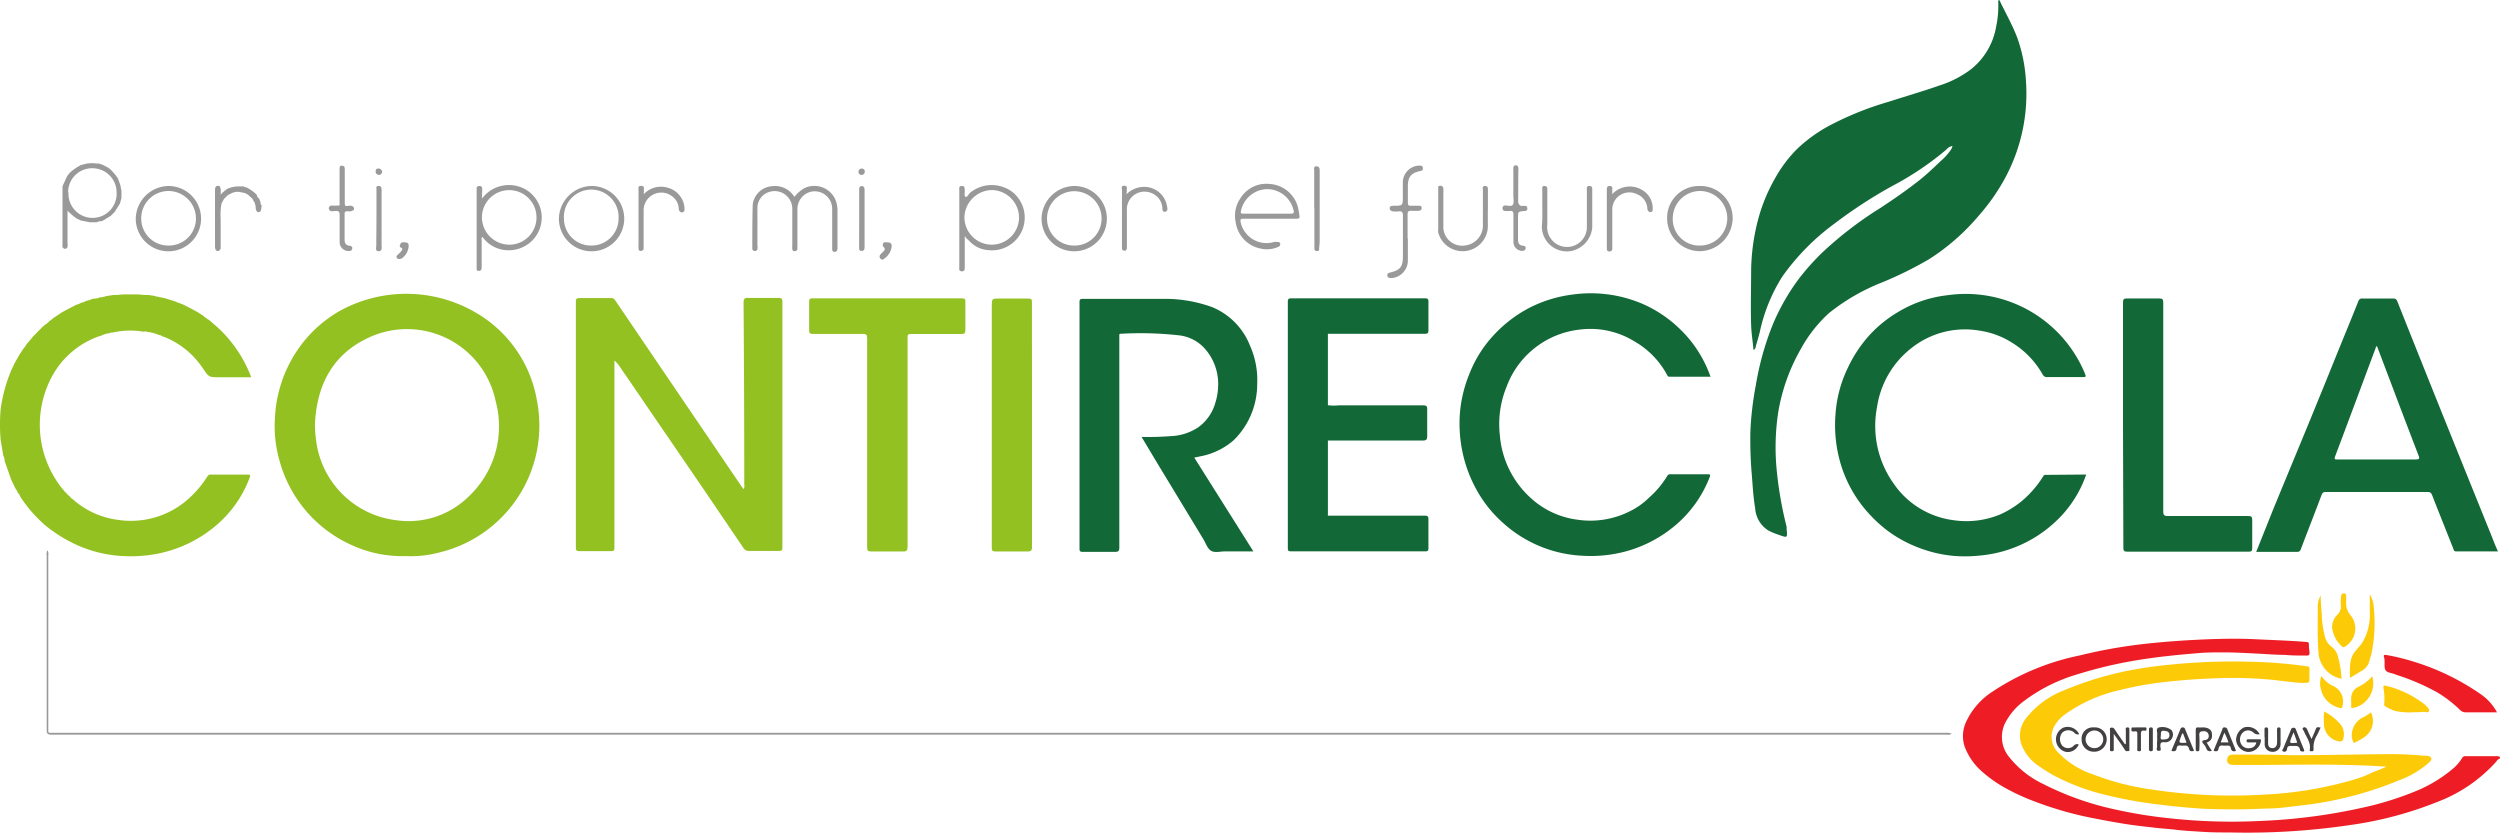 <svg xmlns="http://www.w3.org/2000/svg" viewBox="0 0 283.23 94.32"><defs><style>.cls-1{fill: #EE1C25}.cls-2{fill: #126937}.cls-3{fill: #93c122}.cls-7{fill: #FCCA07}.cls-10{fill: #999}.cls-11{fill: #434041}</style></defs><title>Contirecicla</title><g class="cls-3 conti"><path d="M.07,49.81a20.44,20.44,0,0,1,0-3.41,17.4,17.4,0,0,1,1.22-4.48l.22-.46.11-.25.31-.55.31-.54.48-.72a.51.51,0,0,0,.19-.26l.22-.29s0,0,0,0l.29-.33.34-.41L4.85,37l.26-.22a1.46,1.46,0,0,0,.48-.41h0a.89.89,0,0,0,.35-.26L6.1,36l.81-.55.55-.31,1.11-.58.32-.11.35-.17a.86.86,0,0,0,.46-.17l.46-.13.43-.15.2,0c.14-.05.31,0,.43-.13a2.59,2.59,0,0,0,.82-.16l.8-.12.37,0,.79-.07h1.62l.8.07.37,0,.8.12a.53.53,0,0,0,.37.07.32.32,0,0,0,.27.07l.53.13,1.08.34.36.15.59.22,1.1.57.45.25.2.12.52.34a.93.93,0,0,0,.36.26.34.34,0,0,0,.23.16l.5.43a14.64,14.64,0,0,1,4.31,6.09H24.88c-1.24,0-1.2,0-1.89-1a9.48,9.48,0,0,0-4.3-3.54l-.2-.07a.07.07,0,0,0-.11,0,.37.37,0,0,0-.33-.16,4.81,4.81,0,0,0-1.43-.38c-.08-.08-.18-.06-.28,0a9,9,0,0,0-3.59.09.29.29,0,0,0-.28.06,2.64,2.64,0,0,0-1,.29l-.2.05A9.72,9.72,0,0,0,6,42.45a11.56,11.56,0,0,0,1.13,13l.12.12a.75.75,0,0,0,.27.29,1.14,1.14,0,0,0,.35.34,1.09,1.09,0,0,0,.38.36,9.46,9.46,0,0,0,5.14,2.34,9.76,9.76,0,0,0,8.19-2.6,11.73,11.73,0,0,0,1.93-2.35.4.4,0,0,1,.41-.18c1.38,0,2.76,0,4.13,0,.34,0,.33.09.23.36a13.09,13.09,0,0,1-3.68,5.3A14.61,14.61,0,0,1,18,62.7a15.7,15.7,0,0,1-4,.3,14.41,14.41,0,0,1-5.76-1.48,16.25,16.25,0,0,1-3.11-2,15.51,15.51,0,0,1-2.82-3.23,1.34,1.34,0,0,0-.3-.48l0,0a.9.9,0,0,0-.22-.39l-.52-1.07L1,53.58.53,52.24a1.55,1.55,0,0,0-.16-.64Z"/><path d="M46,63a13.7,13.7,0,0,1-5.89-1.13,14.69,14.69,0,0,1-8.46-9.74,14.1,14.1,0,0,1-.5-4.78,14.93,14.93,0,0,1,3-8.32,14.45,14.45,0,0,1,4.44-3.86A15.63,15.63,0,0,1,54.83,36a14.26,14.26,0,0,1,6,9.38A14.78,14.78,0,0,1,49.69,62.61,12.34,12.34,0,0,1,46,63ZM35.68,48.1a14.42,14.42,0,0,0,.16,2,10.39,10.39,0,0,0,9,8.83,9.7,9.7,0,0,0,8.33-2.75,10.89,10.89,0,0,0,3-10.67,10.26,10.26,0,0,0-14.42-7.25C37.65,40.16,35.87,43.68,35.68,48.1Z"/><path d="M69.61,40.84v21c0,.6,0,.6-.59.6-1.12,0-2.24,0-3.37,0-.29,0-.41-.06-.41-.39q0-13.94,0-27.88c0-.32.1-.4.41-.4,1.18,0,2.36,0,3.54,0a.52.52,0,0,1,.51.26l5.53,8.15,8.83,13a1.92,1.92,0,0,0,.2.23.91.91,0,0,0,.06-.53q0-10.27-.08-20.56c0-.45.09-.59.56-.57,1.12,0,2.24,0,3.36,0,.36,0,.48.06.48.46q0,13.89,0,27.79c0,.32-.07.43-.41.42-1.11,0-2.22,0-3.33,0a.75.75,0,0,1-.71-.39l-4.46-6.58-4.66-6.81c-1.56-2.28-3.11-4.57-4.69-6.85A4,4,0,0,0,69.61,40.84Z"/><path d="M98.24,50.12c0-3.93,0-7.87,0-11.8,0-.4-.1-.49-.49-.49-1.89,0-3.77,0-5.66,0-.34,0-.43-.1-.42-.43,0-1.08,0-2.16,0-3.23,0-.3.09-.37.38-.37H109c.31,0,.38.11.37.39,0,1.06,0,2.12,0,3.19,0,.35-.09.46-.45.46-1.84,0-3.68,0-5.52,0-.58,0-.58,0-.58.57,0,7.83,0,15.67,0,23.51,0,.46-.11.58-.56.56-1.19,0-2.37,0-3.55,0-.37,0-.47-.09-.47-.46C98.25,58.05,98.24,54.09,98.24,50.12Z"/><path d="M116.92,48.16c0,4.59,0,9.18,0,13.78,0,.47-.14.55-.57.54-1.18,0-2.36,0-3.54,0-.35,0-.46-.08-.45-.44,0-2,0-4.07,0-6.11V34.75c0-.93,0-.93.91-.93,1.08,0,2.16,0,3.23,0,.35,0,.42.11.41.43C116.91,38.88,116.92,43.52,116.92,48.16Z"/></g><g class="cls-2 recicla"><path d="M126.81,38c0,.17,0,.35,0,.53,0,7.83,0,15.66,0,23.49,0,.4-.1.51-.51.5-1.21,0-2.42,0-3.64,0-.29,0-.37-.08-.36-.37q0-14,0-27.93c0-.3.1-.36.38-.36,3,0,6,0,9,0a15.62,15.62,0,0,1,5.66.94,7.79,7.79,0,0,1,4.28,4.37,9.52,9.52,0,0,1,.81,4.33,8.88,8.88,0,0,1-2.67,6.38,8,8,0,0,1-3.83,1.83c-.19.05-.38.08-.63.13L142,62.47h-3.23c-.53,0-1.16.19-1.58-.08s-.58-.85-.85-1.29L131.43,53c-.7-1.15-1.38-2.31-2.1-3.5a32.33,32.33,0,0,0,3.28-.09,6,6,0,0,0,3.14-1,5.11,5.11,0,0,0,1.93-2.75,7,7,0,0,0,.33-2.16,6,6,0,0,0-1.67-4.17,4.63,4.63,0,0,0-2.68-1.33,39.26,39.26,0,0,0-6.77-.18C126.81,37.86,126.8,37.9,126.81,38Z"/><path d="M150.5,58.42l3.73,0q3.59,0,7.18,0c.34,0,.42.08.42.42,0,1.09,0,2.18,0,3.27,0,.28-.08.35-.35.35H146.26c-.32,0-.36-.11-.36-.38q0-14,0-27.88c0-.3.06-.4.39-.4h15.17c.29,0,.37.08.37.37,0,1.08,0,2.15,0,3.23,0,.34-.09.42-.42.42H151l-.49,0c-.07,0-.08,0-.07.1v7.9c0,.06,0,.1.07.1a6.13,6.13,0,0,0,1.21,0c3.17,0,6.33,0,9.5,0,.38,0,.48.1.47.47,0,1,0,2,0,3,0,.39-.08.52-.51.52-3.39,0-6.78,0-10.18,0l-.49,0c-.06,0-.08,0-.07.08v8.26C150.42,58.4,150.44,58.44,150.5,58.42Z"/><path d="M193.79,42.68c-1.59,0-3.11,0-4.64,0-.19,0-.23-.1-.28-.2a9.64,9.64,0,0,0-3.71-3.81,9.49,9.49,0,0,0-6.1-1.34,10,10,0,0,0-8.37,6.47,11.12,11.12,0,0,0-.77,5.49,10.73,10.73,0,0,0,3.58,7.2,9.62,9.62,0,0,0,5.23,2.39,9.91,9.91,0,0,0,6-1,8,8,0,0,0,2.05-1.46,10.68,10.68,0,0,0,2.12-2.52.36.36,0,0,1,.37-.17c1.41,0,2.82,0,4.22,0,.28,0,.29.09.21.31a13.5,13.5,0,0,1-3.9,5.48,14.68,14.68,0,0,1-5.3,2.86,15.14,15.14,0,0,1-5.05.59,14.42,14.42,0,0,1-9.16-3.72,14.11,14.11,0,0,1-2.89-3.55,15.35,15.35,0,0,1-1.85-5.23,16,16,0,0,1-.17-3.45,14.94,14.94,0,0,1,1.09-4.66,13.74,13.74,0,0,1,2.49-4.1,15,15,0,0,1,4.31-3.39,14.75,14.75,0,0,1,4.82-1.49,14.91,14.91,0,0,1,7.89,1,14.18,14.18,0,0,1,4.21,2.77A13.89,13.89,0,0,1,193.79,42.68Z"/><path d="M198.66,39.66c-.08-.94-.24-1.87-.27-2.8-.07-2.06,0-4.13,0-6.19a23.7,23.7,0,0,1,.73-5.57,19.37,19.37,0,0,1,1.93-4.81A15.27,15.27,0,0,1,203.47,17,16.87,16.87,0,0,1,207,14.37a35.37,35.37,0,0,1,7-2.85c1.91-.62,3.84-1.17,5.74-1.84a11.83,11.83,0,0,0,3.58-1.85,7.83,7.83,0,0,0,2.82-4.78,11.49,11.49,0,0,0,.24-3c.16-.06.17,0,.2.09.65,1.36,1.4,2.68,1.94,4.08a17.46,17.46,0,0,1,1,4.88,20.15,20.15,0,0,1-2.22,10.81,22.67,22.67,0,0,1-3.07,4.46,24.74,24.74,0,0,1-5.69,5A42.73,42.73,0,0,1,213.21,32a23.18,23.18,0,0,0-6,3.47A15.61,15.61,0,0,0,204,39.57a21.54,21.54,0,0,0-2.53,7.07,26.47,26.47,0,0,0-.23,6.1,42.81,42.81,0,0,0,1.17,6.94,2.48,2.48,0,0,1,0,.27c.1,1,.1,1-.86.65a7.64,7.64,0,0,1-1.19-.49,3.18,3.18,0,0,1-1.51-2.51c-.23-1.34-.29-2.69-.4-4-.13-1.53-.17-3-.15-4.58a35.91,35.91,0,0,1,.62-5.37,32.65,32.65,0,0,1,1.88-6.78,24.47,24.47,0,0,1,2.85-5.09,26.27,26.27,0,0,1,2.94-3.3,42.31,42.31,0,0,1,6.49-4.95c1.44-.95,2.86-1.93,4.23-3,.9-.7,1.71-1.48,2.53-2.26A6.82,6.82,0,0,0,221,17a2,2,0,0,0,.21-.46,1.16,1.16,0,0,0-.73.43,33.91,33.91,0,0,1-6.1,4.1,53.62,53.62,0,0,0-6.57,4.28,26.22,26.22,0,0,0-5.9,6,19.28,19.28,0,0,0-2.53,6.22c-.13.54-.29,1.08-.45,1.61A.57.57,0,0,1,198.66,39.66Z"/><path d="M236.35,53.76a13.1,13.1,0,0,1-2.65,4.5,14.41,14.41,0,0,1-9.29,4.67,16.07,16.07,0,0,1-2.94.06,14.75,14.75,0,0,1-4.07-.93A14.58,14.58,0,0,1,214,60.24a14.93,14.93,0,0,1-2.1-1.87,14.53,14.53,0,0,1-3.26-5.47,15.47,15.47,0,0,1-.69-6,14.2,14.2,0,0,1,1.39-5.22,15.07,15.07,0,0,1,2.4-3.65,14.11,14.11,0,0,1,3.28-2.67,13.78,13.78,0,0,1,5.59-1.91,14.61,14.61,0,0,1,15.55,8.76c.21.51.21.51-.34.51H232a.54.54,0,0,1-.58-.29,10,10,0,0,0-3.48-3.61,9.38,9.38,0,0,0-3.67-1.36,9.73,9.73,0,0,0-7.69,1.95,10.42,10.42,0,0,0-3.93,6.73,11.26,11.26,0,0,0,1.86,8.61,9.71,9.71,0,0,0,6.78,4.18,10,10,0,0,0,5.34-.66,11.08,11.08,0,0,0,2.42-1.5,11.86,11.86,0,0,0,2.43-2.81.27.27,0,0,1,.26-.16Z"/><path d="M240.52,48.16q0-6.93,0-13.87c0-.37.07-.48.46-.48q1.82,0,3.63,0c.37,0,.47.09.47.47q0,11.82,0,23.66c0,.38.07.52.5.52,3,0,6.07,0,9.11,0,.38,0,.48.09.47.46,0,1.06,0,2.13,0,3.19,0,.32-.09.39-.4.39H241c-.36,0-.44-.1-.44-.44Q240.53,55.1,240.52,48.16Z"/><path d="M283,62.47h-4.74a.25.25,0,0,1-.28-.21l-2.07-5.21c-.14-.35-.26-.69-.39-1a.46.46,0,0,0-.48-.31H263.48c-.28,0-.37.11-.47.35-.77,2.05-1.57,4.09-2.35,6.14a.38.38,0,0,1-.41.29h-4.64l2-5L260,51.73c.94-2.27,1.88-4.54,2.8-6.81.76-1.84,1.49-3.68,2.24-5.52s1.44-3.51,2.14-5.27a.43.43,0,0,1,.49-.31h3.46c.26,0,.37.08.47.33q2.54,6.38,5.09,12.73,2.82,7,5.65,14C282.54,61.4,282.74,61.91,283,62.47Zm-13.7-23.24c-.14,0-.13.12-.15.18-1.53,4.09-3.05,8.19-4.59,12.27-.15.4,0,.37.3.37,2.95,0,5.9,0,8.85,0,.41,0,.42-.12.29-.45q-1.65-4.3-3.28-8.62Z"/></g><path class="cls-10" d="M221.12,83.12a.71.71,0,0,1-.54.11q-107.38,0-214.76,0c-.44,0-.53-.12-.53-.54,0-6.59,0-13.17,0-19.76a.81.81,0,0,1,.1-.59,1,1,0,0,1,.08.6q0,9.75,0,19.49c0,.67-.07.59.6.59H220.41A1.51,1.51,0,0,1,221.12,83.12Z"/><g class="contilogo"><path class="cls-1" d="M283.23,85.91a1.05,1.05,0,0,0-.43.38,17,17,0,0,1-6.67,4.56,41.69,41.69,0,0,1-9.81,2.61,79.84,79.84,0,0,1-13.73.85c-1,0-2,0-3.05-.07s-2-.11-3-.23c-.73-.09-1.46-.13-2.19-.21-1.06-.13-2.13-.23-3.18-.39-1.32-.2-2.63-.44-3.94-.7a39.47,39.47,0,0,1-6.48-1.82,24.78,24.78,0,0,1-3.84-1.77,14.86,14.86,0,0,1-2.49-1.82,7,7,0,0,1-1.83-2.69,3.78,3.78,0,0,1,.18-2.88,8.17,8.17,0,0,1,2.94-3.36,27.93,27.93,0,0,1,9.89-4.11,57.48,57.48,0,0,1,8-1.38c2.2-.23,4.4-.37,6.61-.46,1.78-.06,3.55-.09,5.33,0s3.84.15,5.76.31c.21,0,.29.08.28.29a6.09,6.09,0,0,0,.07.85c0,.3,0,.42-.38.4-.81,0-1.63,0-2.44-.08-1,0-1.93-.08-2.89-.13-1.35-.07-2.71-.15-4.07-.15-1,0-2,0-3,.1-1.83.15-3.65.33-5.48.59a50.36,50.36,0,0,0-8.22,1.85,18.86,18.86,0,0,0-5.91,3,7.2,7.2,0,0,0-1.92,2.15,3.58,3.58,0,0,0,.36,4.26,10.76,10.76,0,0,0,3.68,2.91,33.44,33.44,0,0,0,8.55,3,52.58,52.58,0,0,0,5.73.92,64.83,64.83,0,0,0,10.33.32,64.19,64.19,0,0,0,11.45-1.46,35.75,35.75,0,0,0,6.75-2.13A16.08,16.08,0,0,0,278,87a5,5,0,0,0,.93-1.11.41.41,0,0,1,.42-.22h3.46a.68.68,0,0,1,.42.09Z"/><path class="cls-7" d="M270.37,86.86c-4.81-.33-9.61-.22-14.4-.2-1,0-2,0-3,0-.44,0-.71-.25-.65-.63s.25-.54.66-.54c2.23,0,4.46,0,6.69.07,3.53,0,7.06-.09,10.59-.12a40.91,40.91,0,0,1,4.29.17c.31,0,.77,0,.88.27s-.28.53-.51.74a10.79,10.79,0,0,1-3.2,1.81,40,40,0,0,1-6,1.94,39.06,39.06,0,0,1-5,.88c-1.15.12-2.31.32-3.47.34s-2.52.12-3.79.1c-1.46,0-2.92,0-4.37-.1s-2.93-.25-4.39-.43A48.49,48.49,0,0,1,238,89.92a24.86,24.86,0,0,1-4.16-1.49A17.34,17.34,0,0,1,231,86.8a5.14,5.14,0,0,1-1.95-2.35,3.14,3.14,0,0,1,.56-3.17,10,10,0,0,1,4.28-3.09,37.9,37.9,0,0,1,6.64-2.09,46.16,46.16,0,0,1,5.25-.79,69.47,69.47,0,0,1,9.12-.34,51.45,51.45,0,0,1,6.45.52c.21,0,.3.06.29.28q0,.63,0,1.26c0,.21-.07.3-.31.33a8.24,8.24,0,0,1-1.72-.1c-.76-.06-1.51-.18-2.27-.25a46.65,46.65,0,0,0-6.47-.16c-1.6.06-3.19.16-4.78.33a38.29,38.29,0,0,0-5.93,1A17,17,0,0,0,233.86,81a4.06,4.06,0,0,0-1,1.07,2.51,2.51,0,0,0,.46,3.32,9.55,9.55,0,0,0,3.8,2.34,29.58,29.58,0,0,0,6.82,1.74c1.79.27,3.59.45,5.41.56,2.31.14,4.63.13,7,0a43.23,43.23,0,0,0,10.58-1.78,12.64,12.64,0,0,0,1.95-.79C269.33,87.3,269.85,87.09,270.37,86.86Z"/><path class="cls-1" d="M282.89,80.7h-3.6a.86.86,0,0,1-.58-.26,13.93,13.93,0,0,0-2.59-2,25.58,25.58,0,0,0-4.67-2h0c-.4-.21-1-.18-1.2-.54s0-1-.17-1.48c-.08-.31.21-.22.36-.2a24.16,24.16,0,0,1,2.88.7,27.26,27.26,0,0,1,7.7,3.71A5.88,5.88,0,0,1,282.89,80.7Z"/><path class="cls-7" d="M273.48,80.69a7.76,7.76,0,0,1-2.2-.16,7,7,0,0,1-1-.48.25.25,0,0,1-.17-.27,7.11,7.11,0,0,0-.09-1.9c0-.16,0-.25.23-.2a11.4,11.4,0,0,1,4.51,2.18l0,0c.18.21.5.43.42.69s-.44.07-.68.1A9.53,9.53,0,0,1,273.48,80.69Z"/><path class="cls-7" d="M266.23,76.8c0-1.11-.11-2.16.59-3,.26-.33.56-.63.81-1a6.14,6.14,0,0,0,.85-3.47c0-.61,0-1.22,0-2a3.06,3.06,0,0,1,.45,1.52,16.79,16.79,0,0,1-.25,5.15c-.06.3-.18.59-.25.89a1.73,1.73,0,0,1-.89,1.12C267.12,76.26,266.71,76.51,266.23,76.8Z"/><path class="cls-7" d="M262.91,67.46c0,.65.06,1.3.12,2a11.16,11.16,0,0,0,.41,2.81,1.91,1.91,0,0,0,.71,1,1.93,1.93,0,0,1,.69,1,12.25,12.25,0,0,1,.44,2.63,3.24,3.24,0,0,1-2.6-2.79c-.14-1.73-.1-3.46-.09-5.19A2.53,2.53,0,0,1,262.91,67.46Z"/><path class="cls-7" d="M264.21,71.11a1.93,1.93,0,0,1,.61-1.48,1.34,1.34,0,0,0,.38-1.13,3.79,3.79,0,0,1,.05-1.06c.05-.21.16-.2.31-.21s.24.1.24.28,0,.59,0,.89a1.9,1.9,0,0,0,.46,1.25,2.38,2.38,0,0,1-.57,3.59c-.11.07-.21.16-.36,0A3.37,3.37,0,0,1,264.21,71.11Z"/><path class="cls-7" d="M268.75,76.61a2.84,2.84,0,0,1-2.14,3.59c-.16,0-.27,0-.25-.14.07-.55-.11-1.11.18-1.65a1.4,1.4,0,0,1,.59-.57A4.62,4.62,0,0,0,268.75,76.61Z"/><path class="cls-7" d="M263,76.58a3.33,3.33,0,0,0,1.43,1.19,1.92,1.92,0,0,1,.92,2.32c0,.16-.11.15-.22.12a2.82,2.82,0,0,1-2.2-2.15A2.44,2.44,0,0,1,263,76.58Z"/><path class="cls-7" d="M268.61,80.7a2.22,2.22,0,0,1-.87,2.89,3.13,3.13,0,0,1-.34.21c-.27.12-.71.44-.76.33a1.86,1.86,0,0,1-.18-1.15,2.26,2.26,0,0,1,1.37-1.76A5.57,5.57,0,0,0,268.61,80.7Z"/><path class="cls-7" d="M263.31,80.61a6,6,0,0,1,1.94,1.57,1.85,1.85,0,0,1,.24,1.45.4.4,0,0,1-.58.34,2,2,0,0,1-1.62-1.91A7.09,7.09,0,0,1,263.31,80.61Z"/><path class="cls-11" d="M256,83.18a.75.75,0,0,1-.69-.17.86.86,0,0,0-1.16-.07,1.11,1.11,0,0,0-.28,1.29.94.94,0,0,0,1.07.52.75.75,0,0,0,.68-.64h-.85c-.12,0-.24,0-.25-.17s.1-.19.23-.19c.4,0,.8,0,1.2,0,.17,0,.22,0,.19.23a1.44,1.44,0,0,1-1.56,1.2,1.5,1.5,0,0,1-1.25-1.32,1.61,1.61,0,0,1,.88-1.44A1.51,1.51,0,0,1,256,83.18Z"/><path class="cls-11" d="M237.22,82.41a1.33,1.33,0,0,1,1.45,1.39,1.4,1.4,0,0,1-1.52,1.36,1.36,1.36,0,0,1-1.32-1.4A1.27,1.27,0,0,1,237.22,82.41Zm.06,2.35a1,1,0,1,0-1-1A1,1,0,0,0,237.28,84.76Z"/><path class="cls-11" d="M240.84,84.28c0-.51,0-1,0-1.53,0-.13-.09-.32.17-.34s.23.17.23.33c0,.69,0,1.38,0,2.07,0,.1.07.27-.12.28s-.27.06-.4-.15c-.36-.58-.78-1.13-1.25-1.8,0,.61,0,1.12,0,1.63,0,.16.06.34-.22.34s-.2-.2-.2-.34c0-.67,0-1.35,0-2,0-.11-.09-.29.12-.33a.36.36,0,0,1,.4.18c.38.58.78,1.14,1.17,1.7Z"/><path class="cls-11" d="M246,85.06c.34-.82.68-1.61,1-2.4.06-.17.12-.25.3-.25s.21.09.27.23c.32.8.66,1.6,1,2.42-.3.08-.49.09-.58-.25-.12-.5-.56-.3-.88-.34s-.47,0-.52.34S246.25,85.15,246,85.06Zm1.31-2c-.16.11-.16.26-.21.37-.29.75-.29.76.52.72,0,0,0,0,.07,0a.28.28,0,0,0,0-.09Z"/><path class="cls-11" d="M235.55,83.18A.49.49,0,0,1,235,83a1,1,0,0,0-1.36,0,1.18,1.18,0,0,0,0,1.48.9.9,0,0,0,1.3,0,.52.52,0,0,1,.56-.15,1.33,1.33,0,0,1-1.41.86,1.46,1.46,0,0,1-.31-2.76A1.43,1.43,0,0,1,235.55,83.18Z"/><path class="cls-11" d="M261.05,85c0,.13-.06.14-.14.14s-.3,0-.33-.15c-.07-.59-.51-.47-.89-.48s-.54,0-.59.36a.3.3,0,0,1-.46.25c-.17-.09,0-.24.05-.36.28-.7.57-1.39.85-2.08a.28.28,0,0,1,.28-.23.26.26,0,0,1,.29.2c.29.75.6,1.5.9,2.25A.51.51,0,0,0,261.05,85Zm-1.22-2-.19.45c-.3.79-.3.79.62.69C260.12,83.72,260,83.36,259.83,82.94Z"/><path class="cls-11" d="M253.32,85.06c-.32.14-.53,0-.58-.28s-.2-.33-.44-.31a2.67,2.67,0,0,1-.49,0,.35.35,0,0,0-.45.3c-.05.14-.05.35-.32.34s-.27-.06-.18-.26l.91-2.2c0-.12.06-.25.26-.24a.31.31,0,0,1,.32.23C252.67,83.45,253,84.26,253.32,85.06ZM252,83l-.41,1.11h.88A6.72,6.72,0,0,0,252,83Z"/><path class="cls-11" d="M250,84.14l.58.93c-.33.09-.54,0-.63-.3a1.33,1.33,0,0,0-.25-.41c-.25-.29-.35-.48.19-.53a.44.44,0,0,0,.33-.55.5.5,0,0,0-.52-.44c-.4,0-.58.07-.53.53a14.59,14.59,0,0,1,0,1.48c0,.14,0,.26-.2.26s-.21-.11-.21-.26c0-.71,0-1.43,0-2.15,0-.25.1-.31.32-.29s.33,0,.5,0c.55,0,.95.24,1,.62S250.69,83.85,250,84.14Z"/><path class="cls-11" d="M256.55,83.49v-.81c0-.14,0-.27.19-.27s.22.11.22.26c0,.51,0,1,0,1.52,0,.26.06.51.39.56s.6-.14.62-.57,0-1,0-1.47c0-.15,0-.31.21-.3s.19.14.19.28c0,.55,0,1.1,0,1.65a.88.88,0,0,1-1,.83.85.85,0,0,1-.8-.88c0-.27,0-.54,0-.8Z"/><path class="cls-11" d="M244.4,83.78a4.42,4.42,0,0,1,0-.63c0-.25-.16-.58.14-.72a1.67,1.67,0,0,1,1.48.29.86.86,0,0,1,0,1,.83.83,0,0,1-.85.36c-.35,0-.42.09-.42.42s.19.55-.18.56-.17-.36-.19-.55A4.82,4.82,0,0,1,244.4,83.78Zm.6,0c.47,0,.79-.08.78-.51s-.35-.45-.67-.48-.3.28-.3.48S244.68,83.83,245,83.77Z"/><path class="cls-11" d="M261.88,83.73c.18-.43.35-.78.48-1.13s.33-.16.55-.18c-.15.32-.28.62-.43.9a2.57,2.57,0,0,0-.37,1.53c0,.14,0,.27-.2.26s-.26,0-.23-.18c.14-.8-.38-1.39-.65-2.06-.06-.14-.29-.32-.07-.44s.38.08.47.31S261.7,83.35,261.88,83.73Z"/><path class="cls-11" d="M242.33,82.41c.2,0,.41,0,.62,0s.23,0,.23.19-.09.2-.22.18c-.36-.06-.42.12-.41.43,0,.53,0,1.05,0,1.57,0,.14.08.34-.21.33s-.2-.21-.2-.35c0-.52,0-1,0-1.57,0-.23,0-.37-.31-.33s-.37,0-.36-.27.23-.16.37-.17A4,4,0,0,1,242.33,82.41Z"/><path class="cls-11" d="M243.46,83.71c0-.36,0-.71,0-1.07,0-.18.07-.23.24-.23s.2.07.2.21v2.29c0,.15-.06.2-.21.2s-.24-.06-.23-.23C243.47,84.49,243.46,84.1,243.46,83.71Z"/></g><g class="cls-10 eslogan"><path d="M109.3,27c0,1.08,0,2.15,0,3.23,0,.26,0,.53-.35.51s-.27-.29-.27-.52V21.56c0-.2-.08-.49.29-.49s.31.28.33.51-.1.64.09.72.33-.3.51-.46a3.89,3.89,0,0,1,4.77-.11,3.71,3.71,0,0,1-2.77,6.6,3.16,3.16,0,0,1-2-.94c-.14-.15-.3-.29-.45-.43s0-.18-.1-.16S109.3,26.93,109.3,27Zm3,.72a3.1,3.1,0,0,0,3.15-3.1,3.14,3.14,0,0,0-3.09-3.09,3.18,3.18,0,0,0-3.1,3.08A3.11,3.11,0,0,0,112.33,27.72Zm-3-5.26,0,0s0,0,0,0l0,0Z"/><path d="M54.6,22.5A3.81,3.81,0,0,1,60,21.77a3.7,3.7,0,0,1,.45,5.32,3.76,3.76,0,0,1-3,1.26,3.59,3.59,0,0,1-2.78-1.5c-.17.1-.1.23-.1.34,0,1,0,2,0,3,0,.24,0,.49-.31.5S54,30.5,54,30.26v-8.7c0-.22-.06-.49.3-.49s.33.24.33.47S54.6,22.1,54.6,22.5Zm3.07,5.22a3.08,3.08,0,0,0,3.11-3.09,3.09,3.09,0,1,0-6.18,0A3.11,3.11,0,0,0,57.67,27.72Z"/><path d="M90,22.31a3.76,3.76,0,0,1,1.15-1,2.6,2.6,0,0,1,3.59,1.57,3.5,3.5,0,0,1,.14,1v4a1.2,1.2,0,0,1,0,.27c0,.2-.1.39-.35.39s-.25-.24-.25-.43c0-1.48,0-3,0-4.44a2,2,0,0,0-1.23-1.85,1.94,1.94,0,0,0-2.23.55,2.09,2.09,0,0,0-.48,1.4v4.09c0,.12,0,.24,0,.36s-.14.23-.31.24-.24-.09-.27-.23a2.68,2.68,0,0,1,0-.4c0-1.41,0-2.81,0-4.22A2,2,0,0,0,87,21.8a1.89,1.89,0,0,0-1.19,1.69c0,1.45,0,2.9,0,4.35a1,1,0,0,1,0,.39.29.29,0,0,1-.36.2.27.27,0,0,1-.22-.29c0-1.68,0-3.35.05-5a2.38,2.38,0,0,1,2.26-2.05A2.55,2.55,0,0,1,90,22.31Z"/><path d="M13.76,21.61V22l0,.45-.18.63L13,24l-.45.45-1,.61a1.07,1.07,0,0,0-.58.12h-.81l-1-.2-.44-.2a7.39,7.39,0,0,1-1.07-.91v.56c0,1,0,2.09,0,3.14a1.35,1.35,0,0,1,0,.4.3.3,0,0,1-.3.22.33.33,0,0,1-.27-.22.74.74,0,0,1,0-.26v-6c0-.13,0-.26,0-.4s0-.24.07-.36c.15-.33.3-.65.46-1l.28-.36a5.36,5.36,0,0,1,1.31-.9l.63-.16a4,4,0,0,1,1.14,0l.29,0a.38.38,0,0,0,.27.09l.72.37a.14.14,0,0,0,.14.09,6.32,6.32,0,0,1,.93,1.07l.12.27.22.64a.11.11,0,0,0,0,.07Zm-6,.18a2.73,2.73,0,1,0,5.45,0,2.74,2.74,0,0,0-2.7-2.73A2.71,2.71,0,0,0,7.72,21.79Z"/><path d="M143.88,24.78c-1,0-2,0-3,0-.32,0-.39.06-.32.41a3,3,0,0,0,3.8,2.22,1.17,1.17,0,0,1,.27,0c.19,0,.38,0,.41.22s-.1.29-.27.36a3.15,3.15,0,0,1-2,.16A3.53,3.53,0,0,1,140,25.21a3.48,3.48,0,0,1,.56-2.79,3.43,3.43,0,0,1,3.26-1.58A3.54,3.54,0,0,1,147,23.31a7.78,7.78,0,0,1,.22,1.17c.06.29-.15.3-.36.3Zm-.33-.57h2.56c.5,0,.54-.06.4-.54a3.08,3.08,0,0,0-3.09-2.24,3.12,3.12,0,0,0-2.82,2.41c-.08.34,0,.37.31.37C141.79,24.2,142.67,24.21,143.55,24.21Z"/><path d="M192.57,21.07a3.65,3.65,0,0,1,3.73,3.66,3.79,3.79,0,0,1-3.71,3.73,3.73,3.73,0,0,1-3.72-3.72A3.61,3.61,0,0,1,192.57,21.07Zm0,6.75a3.09,3.09,0,1,0,.05-6.18,3.1,3.1,0,0,0-3.11,3.1A3,3,0,0,0,192.57,27.82Z"/><path d="M19.06,21.07a3.7,3.7,0,1,1-3.68,3.66A3.78,3.78,0,0,1,19.06,21.07Zm.05,6.75a3.07,3.07,0,0,0,3.09-3.1,3.12,3.12,0,0,0-3.1-3.08A3.09,3.09,0,0,0,16,24.79,3.06,3.06,0,0,0,19.11,27.82Z"/><path d="M67,21.07a3.7,3.7,0,1,1-3.68,3.66A3.78,3.78,0,0,1,67,21.07ZM67,27.82a3.07,3.07,0,0,0,3.08-3.1,3.1,3.1,0,1,0-6.19.07A3.06,3.06,0,0,0,67,27.82Z"/><path d="M121.66,21.07A3.7,3.7,0,1,1,118,24.73,3.78,3.78,0,0,1,121.66,21.07Zm.06,6.75a3.06,3.06,0,0,0,3.08-3.1,3.09,3.09,0,1,0-6.18.07A3.06,3.06,0,0,0,121.72,27.82Z"/><path d="M168.56,23.72c0,.68,0,1.35,0,2a2.86,2.86,0,0,1-5.62.62,1.26,1.26,0,0,1,0-.39c0-1.51,0-3,0-4.54,0-.14-.08-.34.2-.36a.32.32,0,0,1,.38.33,3.89,3.89,0,0,1,0,.59c0,1.19,0,2.39,0,3.59A2.14,2.14,0,0,0,166,27.81a2.29,2.29,0,0,0,2-2.4c0-1.3,0-2.61,0-3.91,0-.16-.11-.42.23-.43s.34.22.34.45v2.2Z"/><path d="M174.73,23.75c0-.77,0-1.53,0-2.29,0-.16-.07-.38.23-.39s.34.17.34.41c0,1.31,0,2.63,0,3.95a2.25,2.25,0,1,0,4.48.31c0-1.41,0-2.82,0-4.22,0-.2-.07-.44.27-.45s.34.21.34.45c0,1.42,0,2.84,0,4.26A3,3,0,0,1,178,28.44a2.83,2.83,0,0,1-3.32-2.85C174.75,25,174.73,24.36,174.73,23.75Z"/><path d="M159.5,27c0,.87,0,1.74,0,2.6a2,2,0,0,1-1.71,1.89,1.13,1.13,0,0,1-.32,0c-.17,0-.31-.13-.3-.32s.14-.25.3-.29c1.18-.28,1.47-.65,1.47-1.87,0-1.53,0-3.05,0-4.58,0-.41-.12-.53-.5-.48a2.81,2.81,0,0,1-.58,0c-.23,0-.42-.14-.42-.37s.22-.26.42-.27c1.07,0,1.07,0,1.07-1.07,0-.53,0-1.07,0-1.61a1.91,1.91,0,0,1,1.87-1.87c.19,0,.38,0,.4.27s-.1.3-.32.35c-1,.22-1.38.65-1.38,1.73,0,.63,0,1.26,0,1.89,0,.23.09.32.32.31s.6,0,.9,0,.33.07.34.27-.15.3-.35.3a8.22,8.22,0,0,1-.86,0c-.3,0-.38.11-.38.39,0,.92,0,1.83,0,2.74Z"/><path d="M72.94,22a2.64,2.64,0,0,1,2.78-.71,2.54,2.54,0,0,1,1.83,2.33c0,.19,0,.42-.28.44s-.38-.28-.38-.5a1.69,1.69,0,0,0-.53-1.13,2,2,0,0,0-3.44,1.39c0,1.35,0,2.69,0,4,0,.12,0,.24,0,.36s-.14.24-.31.25-.24-.08-.27-.23a3.17,3.17,0,0,1,0-.44v-6.2c0-.21-.11-.51.3-.5s.29.3.31.52S72.93,21.76,72.94,22Z"/><path class="cls-10" d="M182.65,22A2.71,2.71,0,0,1,186,21.5a2.38,2.38,0,0,1,1.24,2.12c0,.19,0,.39-.23.41s-.37-.2-.38-.4A1.83,1.83,0,0,0,185.45,22a1.93,1.93,0,0,0-2.79,1.73c0,1.37,0,2.75,0,4.13v.26c0,.24-.09.37-.34.37s-.28-.18-.28-.37V21.53c0-.24,0-.47.34-.46s.28.24.28.45Z"/><path d="M29.36,22.51l.15.37c0,.11,0,.26.1.36s0,.17,0,.26,0,.49-.26.53-.35-.21-.38-.44.05-.26-.07-.36a.57.57,0,0,0-.18-.45.76.76,0,0,0-.36-.46h0a1.37,1.37,0,0,0-1-.52,1.51,1.51,0,0,0-1.26.17.91.91,0,0,0-.49.35.92.92,0,0,0-.35.45.91.91,0,0,0-.19.45A6.69,6.69,0,0,0,25,24.77c0,1.13,0,2.27,0,3.4-.09.15-.17.31-.39.26s-.22-.27-.25-.44V21.52c0-.37.15-.54.53-.43l.12.34v.62a3.24,3.24,0,0,1,.81-.69,3.34,3.34,0,0,1,1.43-.24l.36,0a.34.34,0,0,0,.27.09,4.64,4.64,0,0,1,1.21.85h0A.66.66,0,0,0,29.36,22.51Z"/><path d="M127.63,22a2.82,2.82,0,0,1,2.22-.82,2.62,2.62,0,0,1,2.33,2,4,4,0,0,1,.08.48A.34.34,0,0,1,132,24c-.24,0-.29-.12-.31-.33a1.93,1.93,0,0,0-1.27-1.81,2,2,0,0,0-2.75,2c0,1.28,0,2.57,0,3.86,0,.1,0,.21,0,.31s0,.37-.27.37-.29-.16-.29-.36c0-.45,0-.89,0-1.34,0-1.72,0-3.44,0-5.16,0-.18-.15-.49.25-.5s.29.3.3.52S127.62,21.76,127.63,22Z"/><path d="M172,22.92s.09.44.41.4c.1,0,.2,0,.31,0s.29,0,.31.24a.28.28,0,0,1-.25.35.3.3,0,0,1-.13,0c-.67.07-.67.07-.67.76V27c0,.41,0,.79.59.84.16,0,.33.13.27.34a.35.35,0,0,1-.38.24,1,1,0,0,1-1-1c0-1,0-2.06,0-3.1,0-.33-.08-.46-.42-.42a2.78,2.78,0,0,1-.5,0,.3.3,0,0,1-.32-.3.3.3,0,0,1,.34-.32c.28,0,.64.13.82-.06s.07-.91.07-.91v-3.1s-.07-.47.24-.48.34.23.33.48C172,19.85,172,22.92,172,22.92Z"/><path d="M38.47,23.05l0-3.83c0-.47.09-.52.53-.38l.06.26v3.95c0,.46.35.25.55.25s.56.05.49.46a.88.88,0,0,1-.75.17c-.24,0-.31.08-.31.31,0,1,0,1.94,0,2.92,0,.35.12.63.55.68.16,0,.38.11.31.35s-.21.25-.42.25a1,1,0,0,1-1-1c0-1,0-2.06,0-3.09,0-.36-.11-.46-.46-.45s-.69.17-.78-.33c.07-.19.17-.31.41-.28a5.42,5.42,0,0,0,.57,0C38.43,23.32,38.52,23.24,38.47,23.05Z"/><path d="M148.89,23.61c0-1.42,0-2.84,0-4.26,0-.2-.1-.51.25-.51s.37.27.37.54l0,7.94c0,.28-.05.56-.06.85s-.08.25-.24.26a.24.24,0,0,1-.3-.25c0-.11,0-.23,0-.35V23.61Z"/><path d="M97.34,24.76V21.53c0-.2,0-.45.28-.45s.33.23.33.46c0,2.13,0,4.27,0,6.4,0,.24,0,.48-.33.49s-.29-.28-.29-.49Z"/><path d="M42.65,24.7c0-1.09,0-2.18,0-3.27,0-.14-.08-.34.2-.36s.35.12.38.33a2.17,2.17,0,0,1,0,.36c0,2,0,4,0,6,0,.27.11.7-.33.7s-.26-.43-.27-.67C42.63,26.73,42.65,25.72,42.65,24.7Z"/><path d="M43.29,19.42c0,.26-.16.4-.38.39a.36.36,0,0,1-.35-.38c0-.21.07-.34.31-.34A.42.42,0,0,1,43.29,19.42Z"/><path d="M97.64,19.1c.19,0,.35.12.33.37a.34.34,0,0,1-.34.34.33.33,0,0,1-.37-.35A.36.36,0,0,1,97.64,19.1Z"/><path d="M100.47,27.45c.48,0,.62.19.52.65a2,2,0,0,1-.8,1.2c-.13.1-.3.18-.44,0a.33.33,0,0,1,0-.47,3.07,3.07,0,0,1,.25-.26c.18-.18.39-.35.08-.61a.33.33,0,0,1,0-.42C100.16,27.4,100.34,27.46,100.47,27.45Z"/><path d="M45.75,27.45c.51,0,.61.16.52.65a1.83,1.83,0,0,1-.64,1.09.53.53,0,0,1-.4.15.28.28,0,0,1-.28-.15c-.08-.16,0-.22.08-.3a4,4,0,0,0,.41-.41c.09-.12.27-.27,0-.42s-.11-.31-.06-.45S45.62,27.44,45.75,27.45Z"/></g></svg>